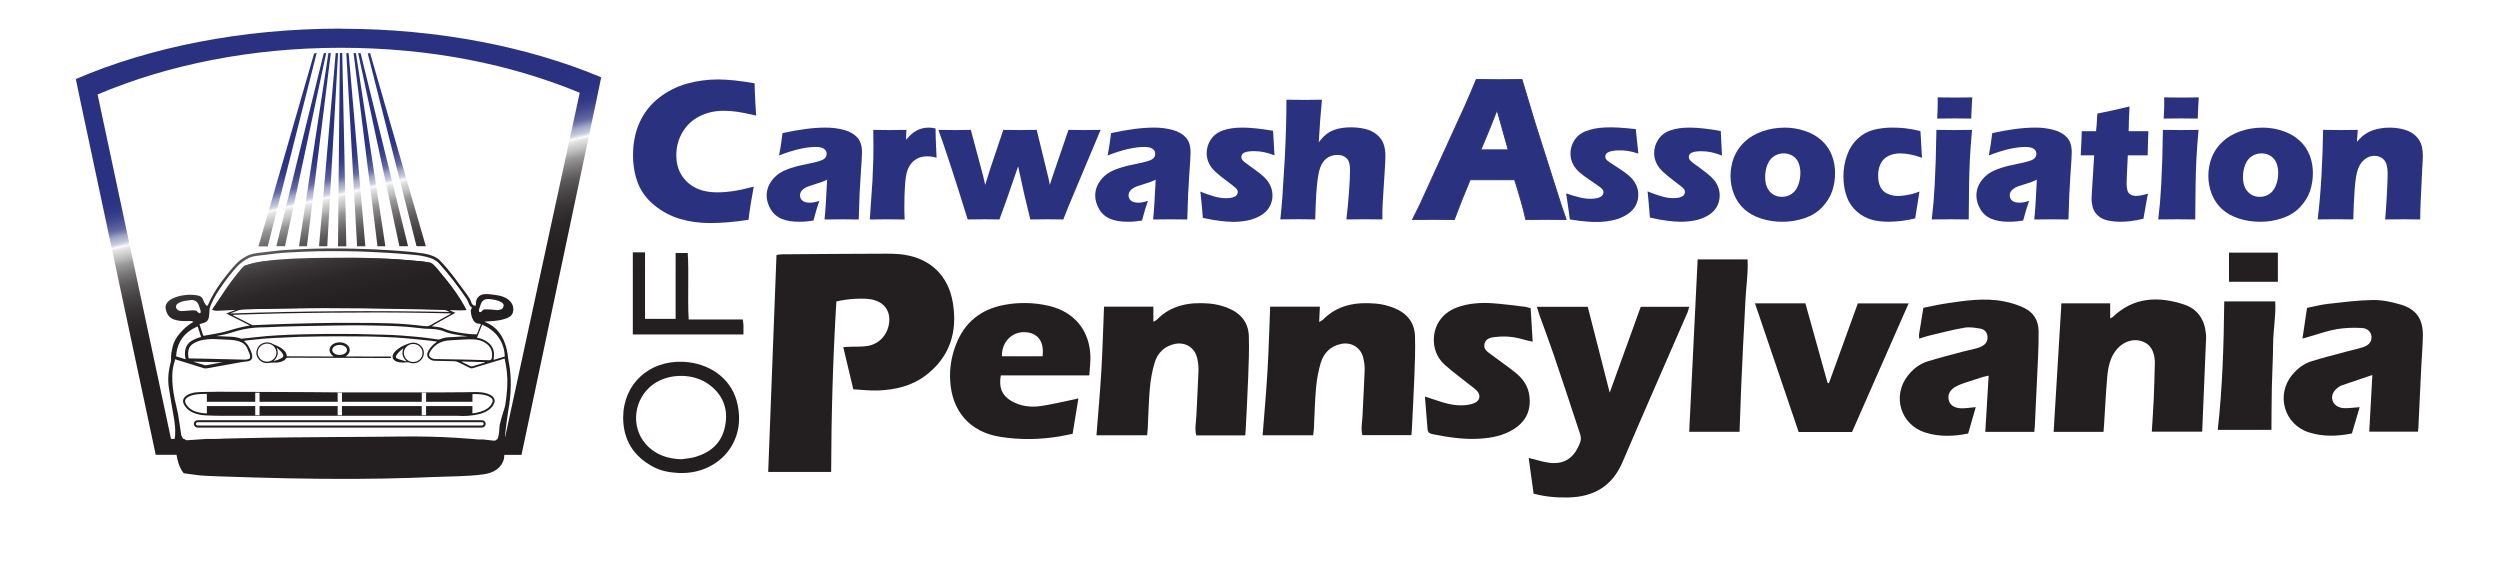 <?xml version="1.0" encoding="UTF-8"?>
<svg id="Layer_1" data-name="Layer 1" xmlns="http://www.w3.org/2000/svg" xmlns:xlink="http://www.w3.org/1999/xlink" viewBox="0 0 701.62 162.43">
  <defs>
    <style>
      .cls-1 {
        fill: url(#linear-gradient-15);
      }

      .cls-2 {
        fill: url(#linear-gradient-13);
      }

      .cls-3 {
        fill: url(#linear-gradient-28);
      }

      .cls-4 {
        fill: url(#linear-gradient-2);
      }

      .cls-5 {
        fill: url(#linear-gradient-25);
      }

      .cls-6 {
        fill: url(#linear-gradient-10);
      }

      .cls-7 {
        fill: url(#linear-gradient-12);
      }

      .cls-8 {
        fill: url(#linear-gradient-27);
      }

      .cls-9 {
        fill: #fff;
      }

      .cls-10 {
        fill: url(#linear-gradient-26);
      }

      .cls-11 {
        fill: url(#linear-gradient-4);
      }

      .cls-12 {
        fill: url(#linear-gradient-30);
      }

      .cls-13 {
        fill: url(#linear-gradient-3);
      }

      .cls-14 {
        fill: url(#linear-gradient-5);
      }

      .cls-15 {
        fill: url(#linear-gradient-22);
      }

      .cls-16 {
        fill: url(#linear-gradient-24);
      }

      .cls-17 {
        fill: url(#linear-gradient-8);
      }

      .cls-18 {
        fill: url(#linear-gradient-14);
      }

      .cls-19 {
        fill: url(#linear-gradient-29);
      }

      .cls-20 {
        fill: url(#linear-gradient-20);
      }

      .cls-21 {
        fill: url(#linear-gradient-17);
      }

      .cls-22 {
        fill: url(#linear-gradient-7);
      }

      .cls-23 {
        fill: url(#linear-gradient-9);
      }

      .cls-24 {
        fill: url(#linear-gradient-11);
      }

      .cls-25 {
        fill: url(#linear-gradient-19);
      }

      .cls-26 {
        fill: url(#linear-gradient-6);
      }

      .cls-27 {
        filter: url(#drop-shadow-3);
      }

      .cls-28 {
        fill: url(#linear-gradient-21);
      }

      .cls-29, .cls-30 {
        fill: #2a317f;
      }

      .cls-31 {
        fill: url(#linear-gradient-32);
      }

      .cls-30 {
        stroke: #2a317f;
        stroke-miterlimit: 10;
        stroke-width: .25px;
      }

      .cls-32 {
        fill: url(#linear-gradient-16);
      }

      .cls-33 {
        fill: url(#linear-gradient);
      }

      .cls-34 {
        fill: url(#linear-gradient-23);
      }

      .cls-35 {
        fill: url(#linear-gradient-31);
      }

      .cls-36 {
        fill: url(#linear-gradient-18);
      }
    </style>
    <filter id="drop-shadow-3" x="8" y="-5" width="700" height="173" filterUnits="userSpaceOnUse">
      <feOffset dx="7" dy="7"/>
      <feGaussianBlur result="blur" stdDeviation="5"/>
      <feFlood flood-color="#000" flood-opacity=".75"/>
      <feComposite in2="blur" operator="in"/>
      <feComposite in="SourceGraphic"/>
    </filter>
    <linearGradient id="linear-gradient" x1="70.94" y1="15.95" x2="91.68" y2="103.42" gradientUnits="userSpaceOnUse">
      <stop offset=".24" stop-color="#2a3180"/>
      <stop offset=".34" stop-color="#2b3281"/>
      <stop offset=".37" stop-color="#323985"/>
      <stop offset=".39" stop-color="#3e448c"/>
      <stop offset=".41" stop-color="#4f5596"/>
      <stop offset=".43" stop-color="#656aa3"/>
      <stop offset=".44" stop-color="#8084b3"/>
      <stop offset=".45" stop-color="#a0a4c6"/>
      <stop offset=".47" stop-color="#c6c8dd"/>
      <stop offset=".48" stop-color="#eff0f5"/>
      <stop offset=".48" stop-color="#fff"/>
      <stop offset=".49" stop-color="#e5e4e5"/>
      <stop offset=".52" stop-color="#bcbbbc"/>
      <stop offset=".54" stop-color="#979696"/>
      <stop offset=".57" stop-color="#787576"/>
      <stop offset=".6" stop-color="#5d5a5b"/>
      <stop offset=".64" stop-color="#474445"/>
      <stop offset=".68" stop-color="#373334"/>
      <stop offset=".73" stop-color="#2b2728"/>
      <stop offset=".8" stop-color="#242021"/>
      <stop offset="1" stop-color="#231f20"/>
    </linearGradient>
    <linearGradient id="linear-gradient-2" x1="76.26" y1="14.69" x2="97" y2="102.16" xlink:href="#linear-gradient"/>
    <linearGradient id="linear-gradient-3" x1="93.48" y1="10.6" x2="114.23" y2="98.08" xlink:href="#linear-gradient"/>
    <linearGradient id="linear-gradient-4" x1="74.18" y1="15.18" x2="94.93" y2="102.65" xlink:href="#linear-gradient"/>
    <linearGradient id="linear-gradient-5" x1="91.16" y1="11.15" x2="111.9" y2="98.63" xlink:href="#linear-gradient"/>
    <linearGradient id="linear-gradient-6" x1="72.13" y1="15.67" x2="92.87" y2="103.14" xlink:href="#linear-gradient"/>
    <linearGradient id="linear-gradient-7" x1="70.95" y1="15.94" x2="91.7" y2="103.42" xlink:href="#linear-gradient"/>
    <linearGradient id="linear-gradient-8" x1="85.22" y1="12.56" x2="105.97" y2="100.03" xlink:href="#linear-gradient"/>
    <linearGradient id="linear-gradient-9" x1="88.3" y1="11.83" x2="109.04" y2="99.3" xlink:href="#linear-gradient"/>
    <linearGradient id="linear-gradient-10" x1="81.6" y1="13.42" x2="102.34" y2="100.89" xlink:href="#linear-gradient"/>
    <linearGradient id="linear-gradient-11" x1="77.97" y1="14.28" x2="98.72" y2="101.75" xlink:href="#linear-gradient"/>
    <linearGradient id="linear-gradient-12" x1="74.35" y1="15.14" x2="95.09" y2="102.61" xlink:href="#linear-gradient"/>
    <linearGradient id="linear-gradient-13" x1="103.35" y1="8.26" x2="124.09" y2="95.74" xlink:href="#linear-gradient"/>
    <linearGradient id="linear-gradient-14" x1="99.11" y1="9.27" x2="119.85" y2="96.74" xlink:href="#linear-gradient"/>
    <linearGradient id="linear-gradient-15" x1="95.35" y1="10.16" x2="116.1" y2="97.63" xlink:href="#linear-gradient"/>
    <linearGradient id="linear-gradient-16" x1="91.66" y1="11.03" x2="112.41" y2="98.51" xlink:href="#linear-gradient"/>
    <linearGradient id="linear-gradient-17" x1="77.85" y1="14.31" x2="98.6" y2="101.78" xlink:href="#linear-gradient"/>
    <linearGradient id="linear-gradient-18" x1="660.44" y1="-669.41" x2="660.44" y2="152.26" xlink:href="#linear-gradient"/>
    <linearGradient id="linear-gradient-19" x1="630.49" y1="-669.95" x2="630.49" y2="151.72" xlink:href="#linear-gradient"/>
    <linearGradient id="linear-gradient-20" x1="632.42" y1="-670.45" x2="632.42" y2="151.22" xlink:href="#linear-gradient"/>
    <linearGradient id="linear-gradient-21" x1="191.16" y1="-381.92" x2="191.16" y2="132.77" xlink:href="#linear-gradient"/>
    <linearGradient id="linear-gradient-22" x1="597.75" y1="-669.41" x2="597.75" y2="152.26" xlink:href="#linear-gradient"/>
    <linearGradient id="linear-gradient-23" x1="552.66" y1="-669.41" x2="552.66" y2="152.26" xlink:href="#linear-gradient"/>
    <linearGradient id="linear-gradient-24" x1="329.13" y1="-668.47" x2="329.13" y2="153.2" xlink:href="#linear-gradient"/>
    <linearGradient id="linear-gradient-25" x1="375.75" y1="-668.47" x2="375.75" y2="153.2" xlink:href="#linear-gradient"/>
    <linearGradient id="linear-gradient-26" x1="193.13" y1="-523.21" x2="193.13" y2="141.44" xlink:href="#linear-gradient"/>
    <linearGradient id="linear-gradient-27" x1="241.7" y1="-863.68" x2="241.7" y2="171.56" xlink:href="#linear-gradient"/>
    <linearGradient id="linear-gradient-28" x1="286.33" y1="-668.54" x2="286.33" y2="153.2" xlink:href="#linear-gradient"/>
    <linearGradient id="linear-gradient-29" x1="514.09" y1="-669.41" x2="514.09" y2="152.26" xlink:href="#linear-gradient"/>
    <linearGradient id="linear-gradient-30" x1="482.29" y1="-669.41" x2="482.29" y2="152.26" xlink:href="#linear-gradient"/>
    <linearGradient id="linear-gradient-31" x1="415.02" y1="-668.47" x2="415.02" y2="153.2" xlink:href="#linear-gradient"/>
    <linearGradient id="linear-gradient-32" x1="451.54" y1="-668.47" x2="451.54" y2="153.2" xlink:href="#linear-gradient"/>
  </defs>
  <g class="cls-27">
    <path class="cls-9" d="M681.21,85.16v-18.11c1.75-.79,3-2.61,3.02-4.59.07-6.67,1.8-14.48.41-21.03-1.16-5.48-5.55-8.66-10.92-9.48-3.56-.55-6.79.41-10.19.72-.58-.24-1.2-.37-1.81-.36-3.25.07-6.5.05-9.75,0-.73-.01-1.42.16-2.05.45h-5.74c-.43,0-3.2-.22-2.7-.07-2.5-.44-4.77-1.1-7.39-.99-1.22.05-2.48.18-3.69.41-.18.04-3.4.61-2.91.69-.79,0-1.6-.04-2.37-.04h-3.27c.05-1.52.12-3.05.25-4.56.23-2.65-2.47-5.05-5-5-3.24.07-6.49.06-9.73,0-2.65-.04-5.08,2.33-5,5,0,.26-.01.51,0,.77-.87-2.31-3.62-3.64-6.06-3.05-2.99.73-6,1.36-9.02,1.99-2.23.46-3.55,2.72-3.67,4.82h0c-5.27-.08-10.12-1.34-15.43-.94-3.39.26-6.61.59-9.9.8.04-1.47.12-2.93.24-4.39.23-2.65-2.47-5.05-5-5-3.24.07-6.49.06-9.73,0-2.65-.04-5.08,2.33-5,5,.04,1.44,0,2.88-.06,4.31-3.69-.73-7.42-1.05-11.18-.57-2.09.27-3.26.82-5.31.82-4.65,0-9.32-.06-13.97,0-.12,0-.4-.02-.66-.03-.44-.15-1.69-.47-1.85-.5-.92-.19-1.85-.32-2.78-.41-2.03-.2-4-.12-6.02.2-1,.16-2,.32-2.97.65-.12.04-.22.07-.31.11-3.2.14-6.44.02-9.65-.01-3.2-.53-6.47-1.1-9.72-1.09-1.44,0-2.9.12-4.32.36-.23.04-1.67.42-2.63.7-.77-.08-3.26.02-3.74.02h-2.26c-.66-.34-1.41-.57-2.28-.67-3.85-.42-7.68-.75-11.53-.16-.22.03-1.98.51-3.36.91-.17-.02-.4-.04-.73-.08-2.67-.29-5.47-.18-8.23-.08-1.11-3.61-2.19-7.23-3.28-10.84-.63-2.08-2.59-3.71-4.82-3.67-4.28.07-8.55.06-12.83,0-2.42-.03-3.98,1.62-4.82,3.67-1.52,3.68-3.15,7.3-4.81,10.92h-15.86c-.93,0-1.86-.01-2.78,0-1.14-.71-2.88-.8-4.16-.95-2.02-.25-4.11-.26-6.14.06.09-1.01.17-2.02.26-3.03.23-2.66-2.48-5.05-5-5-3.32.06-6.65.06-9.97,0-2.71-.05-4.99,2.33-5,5,0,1.16-.02,2.33-.03,3.49-2.23-.34-4.48-.61-6.73-.65-1.83-.02-5.77-.11-7.86.98.98-.43,1.44.31.31.1-.13-.02-.27-.03-.42-.04h-.01c-.54-.02-1.16.04-1.63.04h-6.01c-4.32,0-8.18-1.32-12.77-.97-3.38.26-6.59.74-9.92.91-.6-.26-1.29-.4-2.07-.39-3.01.05-6.01.06-9.02,0-.74-.01-1.42.16-2.03.45h-4.88c-.63-.29-1.32-.47-2.01-.45-3.12.07-6.25.06-9.37,0-.73-.01-1.41.16-2.03.45h-5.07c-.64-.29-1.32-.47-2.02-.45-2.62.06-5.23.05-7.84.01-.24-.09-.48-.17-.73-.22-2.48-.47-4.76-.5-7.18.28-.21.08-.41.16-.61.24-.54-.2-1.12-.32-1.72-.31-3.1.06-6.19.05-9.29,0-.75-.01-1.47.18-2.12.5-1.31.04-2.63.08-3.9-.05-3.05-.3-6.25-1.21-9.64-1.01-4.2.24-8.09.91-12.25.99-.17-2.83-.33-5.65-.39-8.49-.04-2.01-1.51-4.46-3.67-4.82-14.55-2.44-30.96-.65-37.85,13.33h-3.58c.62-2.97,1.25-5.94,1.87-8.91.61-2.9-.85-5.06-3.49-6.15C123.04-1.68,65.52-1.03,18.76,18.72c-2.1.89-2.71,3.68-2.3,5.65,6.33,30.5,12.94,60.95,19.43,91.42,1,4.68,1.99,9.35,2.99,14.03.45,2.13,2.72,3.67,4.82,3.67h2.05c.77,1.99,1.95,3.81,3.88,4.7,3.68,1.69,9.12,1.26,13.08,1.39,11.59.4,23.19.69,34.78.67,9.91-.02,19.8-.38,29.7-.7,6.71-.22,14.52-.54,17.82-6.06h1.35c2.08,0,4.37-1.54,4.82-3.67.35-1.66.7-3.33,1.06-4.99h18.98c3.03,8.36,10.55,13.85,20.18,13.81,8.57-.03,16.33-5.07,19.48-12.75-.09,2.47-.19,4.94-.28,7.41-.1,2.7,2.37,5,5,5h17.67c2.71,0,4.99-2.29,5-5,.01-2.82.05-5.65.09-8.47h30.65c.5,0,1.41-.15,2.18-.15.26.41,1.32,1.29,1.67,1.46,1.07.54,2.2,1.03,3.34,1.4,2.63.84,5.5,1.16,8.25,1.39,6.05.5,11.99-.28,17.91-1.48.62-.12,1.26-.46,1.83-.92.96.91,2.26,1.49,3.53,1.49h14.21c2.24,0,3.79-1.35,4.54-3.19h4.57c.56,1.9,2.86,3.23,4.7,3.23h13.75c.94,0,1.76-.26,2.47-.69.74.41,1.57.65,2.38.65h14.21c2.24,0,3.79-1.35,4.54-3.19h4.74c.74,1.81,2.24,3.15,4.51,3.15h13.77c1.32,0,2.42-.5,3.26-1.28,2.89,1.74,7.02,1.97,11.12,2.25,4.94.33,9.97-.16,14.4-2.14-.62,1.12-.88,2.49-.69,3.89.46,3.34.92,6.68,1.38,10.02.22,1.62,1.98,3.12,3.49,3.49,7.17,1.75,15.68,2.24,22.3-1.61,6.55-3.81,9.16-11.05,11.89-17.77h6.66c.94,1.33,2.53,2.23,4.16,2.23h14.13c1.73,0,3.22-.9,4.11-2.23h8.35c.92,1.36,2.38,2.28,4.13,2.28h14.98c1.53,0,3.45-.84,4.21-2.28h10.73c5.69,3.63,12.22,3.74,18.98,2.51.56-.1,1.08-.36,1.55-.7.61.27,1.27.42,1.93.42h13.75c1.05,0,1.97-.31,2.72-.83.81.53,1.76.84,2.71.84h14c1.79,0,3.22-.9,4.08-2.24h5.36c.95,1.3,2.53,2.17,4.12,2.17h14.14c1.01,0,1.92-.31,2.68-.82.55.21,1.12.33,1.67.33h15.06c1.45,0,2.75-.66,3.67-1.68h1.32c5.68,3.63,12.19,3.71,18.94,2.52.59-.1,1.13-.38,1.61-.74.61.26,1.26.41,1.92.41h13.66c2.93,0,4.7-2.31,5-5,.97-8.62,1.13-17.62,1.36-26.31.02-.22.03-.44.02-.67.01-.3-.01-.59-.05-.86-.26-3.66-1.37-6.59-3.71-9.02ZM442.49,33.36c-.45-.44.81-.48,1.55-.48-.87.26-1.55.45-1.55.48Z"/>
  </g>
  <g>
    <path class="cls-33" d="M135.41,117.95c-.19-.02-.39-.02-.59-.02H55.93c-.21,0-.42,0-.63.02-.48.05-.83.41-.88.88-.05.53.22.97.72,1.1.24.07.5.07.76.07h78.89c.13,0,.27.01.41,0,.13-.01.27-.03.39-.07.47-.15.75-.57.71-1.07-.04-.48-.41-.86-.9-.91ZM135.32,119.41c-.18.02-.36.01-.54.01H55.99c-.18,0-.36,0-.54-.01-.3-.02-.46-.19-.47-.45,0-.27.18-.45.49-.48.1,0,.21,0,.31,0h79.16c.11,0,.24-.01.36,0,.27.03.45.24.45.47,0,.22-.18.42-.43.45Z"/>
    <path class="cls-4" d="M108.14,127.54c-1.46.01-2.91.01-4.37.02-1.03,0-2.07,0-3.1.01-3.24.02-6.48.03-9.71.05h24.17c-2.19-.07-4.49-.09-6.98-.08Z"/>
    <path class="cls-13" d="M115.41,96.21c-.42.08-.82.25-1.23.4-1.11.4-2.13.96-3.01,1.75-.39.35-.74.75-.91,1.26-.22.65-.03,1.24.55,1.6.22.14.48.25.73.33.85.25,1.72.23,2.58.13.26-.04.5-.03.74.07.51.2,1.03.25,1.59.17,1.45-.22,2.52-1.44,2.51-2.89.01-1.75-1.66-3.17-3.55-2.82ZM113.9,101.39c-.69-.2-1.39-.36-2.06-.61-.87-.33-.94-.67-.38-1.4.5-.64,1.11-1.16,1.76-1.66-.53,1.4-.29,2.6.87,3.64-.11.02-.16.04-.2.03ZM115.94,101.59c-1.44,0-2.61-1.15-2.6-2.54,0-1.38,1.2-2.52,2.63-2.52,1.45,0,2.63,1.15,2.61,2.57-.01,1.4-1.18,2.5-2.64,2.49Z"/>
    <path class="cls-11" d="M118.83,73.39c-.18-.02-.36-.03-.53-.04.42.05.83.1,1.22.15-.22-.05-.45-.08-.69-.1ZM107.22,72.55c.19.01.38.02.57.03.28.01.55.02.83.04.04,0,.08,0,.13,0,.77.04,1.54.08,2.3.13.25.02.51.03.76.05-1.53-.12-3.07-.21-4.6-.25ZM71.19,73.83s-.05.02-.08.02c.44-.1.89-.19,1.36-.27.39-.07.8-.14,1.22-.21.08,0,.16-.02.24-.04-.91.11-1.83.25-2.72.49ZM59.89,86.38c-.04.06-.09.12-.13.18-.06.1-.1.18-.1.24.13-.2.36-.56.65-1.01-.14.19-.28.39-.42.59ZM118.83,73.39c-.18-.02-.36-.03-.53-.04.42.05.83.1,1.22.15-.22-.05-.45-.08-.69-.1ZM106.46,72.52c.44.02.89.04,1.34.06.28.01.55.02.83.04.04,0,.08,0,.13,0,.77.04,1.54.08,2.3.13.25.02.51.03.76.05-1.53-.12-3.07-.21-4.6-.25-.25,0-.51-.02-.76-.03ZM71.11,73.86c.44-.1.89-.19,1.36-.27.39-.07.8-.14,1.22-.21.08,0,.16-.02.24-.04-.91.11-1.83.25-2.72.49-.03,0-.05.02-.08.02ZM59.76,86.56c-.06.1-.1.18-.1.24.13-.2.36-.56.65-1.01-.14.19-.28.39-.42.59-.04.06-.09.12-.13.18ZM59.89,86.38c-.04.06-.09.12-.13.18-.06.1-.1.18-.1.24.13-.2.36-.56.65-1.01-.14.19-.28.39-.42.59ZM71.19,73.83s-.05.02-.08.02c.44-.1.89-.19,1.36-.27.39-.07.8-.14,1.22-.21.08,0,.16-.02.24-.04-.91.11-1.83.25-2.72.49ZM107.22,72.55c.19.01.38.02.57.03.28.01.55.02.83.04.04,0,.08,0,.13,0,.77.04,1.54.08,2.3.13.25.02.51.03.76.05-1.53-.12-3.07-.21-4.6-.25ZM118.83,73.39c-.18-.02-.36-.03-.53-.04.42.05.83.1,1.22.15-.22-.05-.45-.08-.69-.1ZM59.89,86.38c-.04.06-.09.12-.13.18-.06.1-.1.18-.1.24.13-.2.36-.56.65-1.01-.14.19-.28.39-.42.59ZM71.19,73.83s-.05.02-.08.02c.44-.1.89-.19,1.36-.27.39-.07.8-.14,1.22-.21.08,0,.16-.02.24-.04-.91.11-1.83.25-2.72.49ZM107.22,72.55c-.25,0-.51-.02-.76-.03.44.02.89.04,1.34.06.28.01.55.02.83.04.04,0,.08,0,.13,0,.77.04,1.54.08,2.3.13.25.02.51.03.76.05-1.53-.12-3.07-.21-4.6-.25ZM118.83,73.39c-.18-.02-.36-.03-.53-.04.42.05.83.1,1.22.15-.22-.05-.45-.08-.69-.1Z"/>
    <path class="cls-14" d="M95.62,8.03c-27.91,0-53.66,5.27-74.34,14.15,0,0,1.34,6.46,1.34,6.46l21.08,98.99h5.84c.33,1.85.72,3.41,1.82,4.93.05.08.11.16.19.21.11.07.25.09.38.1,1.86.22,3.63.55,5.52.65,1.42.08,2.85.13,4.27.18,12.59.43,25.17.76,37.76.7,2.81-.01,5.63-.05,8.45-.1,4.72-.09,9.44-.24,14.15-.44,4.51-.19,9.14-.13,13.62-.74,2.79-.39,5.02-1.66,5.75-4.42.02-.08.05-.49.1-1.05h4.81l21.04-99.54,1.33-6.42c-20.47-8.56-45.75-13.63-73.11-13.63ZM141.06,116.19c-.28.98-.57,1.96-.79,2.95-.13.62-.1,1.28-.17,1.92-.06.53-.16,1.06-.27,1.59-.05.24-.17.47-.3.68h-.18c-.19.27-.44.39-.79.34-.97-.12-1.97-.24-2.98-.34h-1.6c-.52-.05-1.05-.1-1.57-.15-1.54-.11-3.08-.23-4.62-.33-1.32-.08-2.63-.16-3.96-.2-2.52-.07-5.03-.16-7.56-.16-3.21-.01-6.42.06-9.63.08-3.99.03-7.99.05-11.97.08-4.25.03-8.49.06-12.74.1-2.34.02-4.68.05-7.02.09-3.04.05-6.09.11-9.13.18-1.74.04-3.48.08-5.22.17h-2.57c-.68.04-1.37.08-2.03.13-.63.04-1.26.08-1.88.13l-.39.02c-.38.02-.76.05-1.14.08-.21.02-.38-.03-.57-.16-.1-.07-.19-.15-.27-.22h-.24c-.34-.34-.56-.77-.64-1.3-.28-1.94-.56-3.89-.9-5.82-.25-1.4-.64-2.78-.93-4.17-.42-2.08-.69-4.17-.65-6.3.02-1.39.18-2.75.64-4.07.07-.21.07-.44.11-.68.79.24,1.58.48,2.37.72,1.89.59,3.78,1.17,5.66,1.77.33.1.64.11.97.05,2.4-.44,4.8-.87,7.21-1.3.89-.16,1.77-.32,2.66-.47.41-.07.83-.11,1.25-.15,1.29-.09,1.82-.82,1.48-2.07-.25-.92-.65-1.78-1.18-2.57-.28-.41-.69-.74-1.05-1.12.12-.05.25-.08.38-.1.33-.04.65-.07.98-.11,1.37-.15,2.73-.29,4.1-.42.9-.08,1.79-.15,2.69-.19,2.49-.13,4.97-.24,7.46-.34.59-.03,1.17-.02,1.75-.03,5.66-.15,11.31-.13,16.97-.07.61.01,1.2.03,1.8.04.47.02.93.03,1.42.04.83.03,1.66.06,2.5.1,1.59.07,3.18.13,4.76.27,2.46.21,4.92.47,7.38.72.08,0,.16.02.24.03.18.02.36.05.54.07.38.06.78.13,1.22.19-.17.13-.28.22-.39.3-.87.61-1.54,1.38-2.06,2.29-.19.33-.32.68-.33,1.06,0,.48.21.88.59,1.16.45.34.96.55,1.54.56,1.75.04,3.51.08,5.26.11.51,0,.99.11,1.46.35,1.05.54,2.12,1.03,3.18,1.57.25.12.47.13.73.05,2.85-.87,5.7-1.73,8.56-2.59.14-.04.28-.08.42-.12.13.68.27,1.34.39,2.01.4,2.32.48,4.65.27,6.99-.11,1.34-.25,2.69-.48,4.02-.15.85-.49,1.66-.73,2.5ZM132.77,89.76c.35.65.85,1.08,1.63,1.08.18,0,.35.07.57.12-.38.96-.75,1.89-1.13,2.85-.42,0-.83.03-1.25,0-1.84-.15-3.66-.41-5.47-.79-.85-.19-1.68-.41-2.48-.77-.84-.38-1.76-.49-2.67-.58-.27-.02-.54-.05-.82-.12,1.07-.67,2.18-1.26,3.28-1.88,1.1-.61,2.2-1.22,3.38-1.88-.55-.24-1.03-.45-1.51-.65,0-.02.01-.05.01-.07.07,0,.13-.02.2-.02.9.02,1.8.05,2.7.06.48,0,.96-.02,1.43-.05.08,0,.16-.07.27-.11-.21-.41-.41-.79-.62-1.17-1.43-2.58-3.15-4.97-5.02-7.24-.31-.38-.63-.76-.96-1.13h0c-.66-.77-1.33-1.51-2-2.26-.16-.18-.35-.33-.53-.48-.67-.58-1.42-.97-2.26-1.16,0,0-.01,0-.02,0-.39-.05-.8-.1-1.22-.15-.04,0-.08,0-.11-.01-1.64-.13-3.28-.27-4.91-.42-.42-.04-.85-.08-1.27-.11-.06,0-.12,0-.18-.01-.25-.02-.51-.03-.76-.05-.76-.04-1.53-.08-2.3-.13-.05,0-.09,0-.13,0-.28-.02-.55-.03-.83-.04-.45-.02-.9-.04-1.34-.06h-.04c-1.11-.04-2.23-.05-3.35-.07-2.35-.02-4.71-.05-7.07-.02-2.64.03-5.28.09-7.92.18-2.46.08-4.91.21-7.38.31-1.3.06-2.6.12-3.91.21-.94.06-1.88.11-2.82.22-.02,0-.05,0-.07,0-.08.02-.16.03-.24.04-.42.07-.82.13-1.22.21-.47.08-.92.18-1.36.27-.53.15-1.06.33-1.58.51-.8.3-1.47.79-1.99,1.49-1.28,1.74-2.58,3.46-3.85,5.21-1.13,1.56-2.24,3.13-3.35,4.7,0,0-.01.01-.02.02-.29.45-.52.81-.65,1.01h0c0,.08.02.13.08.17h.01s.1.07.19.09c.3.08.62.15.93.15.84-.02,1.68-.07,2.52-.12.82-.04,1.65-.08,2.47-.13.04,0,.08.02.21.05-.87.32-1.65.62-2.54.95,2.25,1.14,4.4,2.24,6.63,3.36-.91.18-1.74.32-2.55.52-1.02.25-2.03.51-3.03.83-1.46.48-2.95.76-4.46,1.04-.96.18-1.92.33-2.88.5-.04,0-.08,0-.17,0-.34-1.06-.69-2.12-1.05-3.24.27-.08.5-.18.74-.24,1.36-.32,1.83-.85,1.96-2.24.05-.49.1-.99.11-1.48.02-.65.26-1.22.52-1.8.83-1.84,1.89-3.54,3.06-5.19,1.33-1.88,2.73-3.7,4.31-5.37.87-.91,1.89-1.62,3-2.2.87-.45,1.82-.61,2.77-.72,1.69-.22,3.39-.44,5.09-.62,1.22-.13,2.45-.23,3.67-.29,2.7-.13,5.4-.28,8.1-.33,2.83-.06,5.67-.04,8.51,0,1.97.02,3.93.1,5.89.18,1.75.07,3.51.16,5.26.27,1.99.13,3.98.27,5.97.45,1.49.13,2.99.25,4.45.61.45.11.9.23,1.34.37,1.02.31,1.88.88,2.61,1.68,2.7,3.01,5.15,6.21,7.43,9.55.31.45.58.91.74,1.43s.46.97.98,1.31c-.3.32-.38.67-.36,1.03.05.83.24,1.63.63,2.37ZM136.92,96.06c-.88-.68-1.89-1.1-3.06-1.28.49-1.23.97-2.45,1.45-3.66,4.05,1.68,6.24,5,6.35,8.93-1.04.31-2.09.64-3.13.95.04-.51.1-.99.11-1.46.02-1.46-.59-2.61-1.73-3.49ZM128.74,100.88c-2.2-.05-4.41-.08-6.61-.12-.45,0-.85-.15-1.23-.39-.44-.28-.57-.68-.41-1.17.05-.14.11-.28.19-.41,1.05-1.8,2.6-2.87,4.66-3.18.56-.08,1.13-.11,1.7-.15,1.93-.09,3.86-.28,5.8-.21,1.31.04,2.52.36,3.59,1.13,1.41,1.01,1.87,2.4,1.6,4.07-.07.41-.24.58-.65.64-.24.03-.48,0-.72,0t0-.01c-2.64-.07-5.28-.15-7.92-.21ZM136.11,101.7c-.09.04-.18.09-.27.12-1.06.32-2.12.64-3.18.96-.24.08-.45.07-.68-.05-.8-.41-1.6-.79-2.4-1.18,0-.04.01-.07.02-.1,2.17.05,4.33.11,6.5.18,0,.02.01.05.02.07ZM55.76,100.64c-.73-.02-1.47-.04-2.2-.05-.19,0-.39,0-.61,0-.18-.84-.22-1.62-.03-2.39.17-.71.56-1.28,1.19-1.68.96-.63,2.01-.99,3.13-1.17,1.41-.23,2.83-.22,4.26-.13.96.07,1.91.07,2.87.13.91.05,1.82.16,2.69.44,1.07.34,1.89.96,2.34,2.01.25.59.5,1.19.74,1.78.05.13.06.27.07.4.03.48-.15.74-.62.85-.36.08-.74.11-1.11.1-1.08-.01-2.15-.05-3.24-.08-3.16-.08-6.32-.15-9.49-.22ZM62.48,101.68c-1.56.28-3.13.56-4.7.83-.1.02-.21.01-.28,0-1.1-.34-2.2-.68-3.3-1.02l8.28.19ZM67.65,95.04c-.82-.3-1.69-.48-2.6-.53-1.64-.09-3.04-.15-4.33-.19.89-.17,1.78-.34,2.67-.54.66-.15,1.31-.35,1.94-.55.42-.13.84-.27,1.27-.38,2.26-.62,4.4-.94,6.56-.97,1.27-.01,2.56-.07,3.8-.13.76-.03,1.52-.07,2.28-.09,1.68-.05,3.35-.1,5.03-.13,3.63-.07,7.26-.13,10.89-.19h.73c1.65-.04,3.35-.06,5.02-.04,2.92.03,5.91.09,8.9.18,1.59.05,3.19.14,4.79.27.98.08,1.98.2,2.94.31.54.06,1.07.13,1.61.18.21.02.42.02.64.03h.24c1.42.04,2.6.12,3.77.44.16.04.31.08.44.14,1.31.62,2.7.89,4.02,1.11.99.17,2,.3,2.99.42-1.22.02-2.42.11-3.52.18-.36.02-.71.04-1.07.06-.28.01-.57.02-.86.04-.8.05-1.6.24-2.37.56-.15.07-.31.08-.52.05l-1.06-.15c-1.14-.16-2.33-.33-3.5-.45-1.71-.18-3.56-.34-5.83-.51-1.31-.1-2.7-.16-4.24-.21-3.14-.1-5.77-.17-8.42-.21-1.72-.02-3.41-.03-5.05-.03-.87,0-1.73,0-2.57,0-1.75,0-3.48.04-5.54.08-1.95.05-3.96.09-5.95.18-1.81.08-3.91.18-5.98.36-1.55.13-3.12.31-4.63.47-.76.08-1.51.17-2.27.25-.13.01-.21,0-.23-.01ZM65.98,88.33c1.19-.04,2.37-.08,3.55-.11,2.92-.08,5.84-.18,8.77-.25,2.38-.06,4.77-.09,7.15-.13,2.25-.03,4.5-.07,6.75-.08,4.71-.03,9.42-.06,14.13-.07,2.34,0,4.68.01,7.02.04,2.16.02,4.32.05,6.48.09,2.12.04,4.23.08,6.35.13h.36s.02.05.02.08c-.11.07-.22.14-.33.2-1.83,1.02-3.68,2.01-5.49,3.07-.47.27-.92.29-1.41.24-1.64-.17-3.28-.38-4.92-.51-3.17-.27-6.35-.36-9.53-.39-1.02,0-2.04,0-3.06-.01-.3,0-.61-.01-.91-.01-.84-.01-1.69-.01-2.54,0-1.63,0-3.26,0-4.88,0-1.75,0-3.51.04-5.26.08-2.34.05-4.68.11-7.02.18-1.8.05-3.6.1-5.4.18-1.59.06-3.18.14-4.76.21-.11,0-.24-.02-.34-.07-1.74-.87-3.47-1.75-5.21-2.64-.05-.02-.09-.07-.21-.16.28-.02.48-.06.68-.07ZM64.66,87.96c.14-.05.27-.12.41-.17.39-.15.8-.27,1.17-.44.92-.43,1.89-.53,2.89-.55.71-.02,1.42-.03,2.12-.05.23,0,.47,0,.71-.01,2.01-.05,4.02-.11,6.03-.15,1.96-.04,3.93-.05,5.89-.07.24,0,.48,0,.73-.01.56,0,1.11,0,1.67-.01,1.69-.01,3.39-.03,5.09-.02,3.75.01,7.5.03,11.25.07,2.29.02,4.59.07,6.89.11,2.83.05,5.67.1,8.5.16,2.22.05,4.44.11,6.66.18.18,0,.36.04.52.1.33.13.65.28.97.45-20.51-.39-41-.28-61.5.43ZM135.31,87.24c-.07.11-.18.2-.29.27-.32.21-.62.06-.61-.31,0-.21.05-.42.11-.62.13-.41.28-.82.42-1.23.36-.98,1.06-1.47,2.1-1.42.97.04,1.94.18,2.86.52.3.11.61.26.88.43.33.21.61.47.56.9-.06.49-.28.91-.77,1.08-.36.12-.76.14-.97.18-.75-.07-1.33-.14-1.91-.18-.51-.04-1.02-.04-1.52-.04-.34,0-.65.1-.85.42ZM55.8,87.83c-.16-.09-.31-.24-.43-.38-.14-.18-.3-.29-.53-.31-.3-.02-.6-.07-.89-.05-.85.05-1.7.15-2.55.2-.31.02-.64.01-.94-.05-.24-.05-.48-.18-.67-.34-.59-.53-.53-1.26.12-1.71.57-.4,1.24-.6,1.91-.73.54-.1,1.1-.17,1.64-.25,1.47-.13,2.12.71,2.43,1.74.08.3.22.59.3.89.07.22.13.47.14.7,0,.3-.28.46-.54.31ZM55.47,91.62l.97,2.96c-.51.12-1,.28-1.47.48-.45.19-.86.41-1.2.61-.93.54-1.52,1.37-1.75,2.46-.18.87-.16,1.75.08,2.71-.68-.21-1.37-.42-2.06-.64l-.61-.19c.22-3.95,2.31-6.84,6.04-8.39ZM141.75,122.72c0-.06-.01-.1-.02-.1,0-.12,0-.21,0-.3.05-.5.1-1.01.17-1.52.23-1.77.4-3.55.71-5.31.43-2.38.7-4.77.73-7.19.04-2.06-.09-4.11-.45-6.14-.09-.51-.23-1.03-.28-1.54-.16-1.8-.52-3.53-1.27-5.17-1.06-2.34-2.7-4.09-5.13-5.03-.06-.02-.11-.07-.17-.1.18-.08.36-.09.53-.1,1.4-.05,2.78-.17,4.15-.46.74-.16,1.45-.37,2.11-.75.54-.31.96-.72,1.11-1.35.27-1.07.07-2.05-.62-2.92-.61-.76-1.43-1.22-2.34-1.53-.9-.31-1.84-.41-2.78-.54-.79-.11-1.57-.18-2.37-.1-1.42.15-2.38,1.3-2.26,2.73.01.17-.04.34-.06.5-.13,0-.21.01-.28,0-.53-.1-.83-.47-.97-.95-.23-.74-.64-1.39-1.09-2.01-1.34-1.84-2.69-3.68-4.08-5.49-1.13-1.47-2.32-2.9-3.63-4.24-.45-.45-.96-.8-1.54-1.07-.97-.44-2-.74-3.05-.9-1.44-.21-2.89-.39-4.33-.52-2.05-.19-4.1-.33-6.15-.45-1.86-.11-3.71-.21-5.57-.27-2.47-.08-4.95-.15-7.42-.17-2.54-.02-5.08,0-7.61.07-2.59.07-5.19.22-7.77.36-1,.05-2,.17-3,.28-1.42.16-2.83.33-4.24.51-1.13.15-2.26.28-3.3.8-1.26.63-2.42,1.42-3.36,2.46-1.02,1.14-2.01,2.31-2.95,3.52-1.52,1.95-2.92,4-4.04,6.22-.25.51-.48,1.03-.71,1.55-.19.42-.39.45-.68.08-.12-.16-.22-.35-.32-.54-.12-.22-.25-.45-.33-.69-.28-.91-.91-1.37-1.83-1.47-.1-.01-.21-.04-.31-.05-1.05-.15-2.09-.13-3.14,0-1.15.14-2.27.41-3.32.91-.53.25-1.02.57-1.42,1.02-.44.5-.7,1.08-.6,1.74.23,1.46.88,2.64,2.37,3.16.81.29,1.66.42,2.52.45.69.02,1.38,0,2.07,0,.29,0,.57.03.87.2-.1.07-.16.11-.22.15-1.4.82-2.6,1.88-3.64,3.12-.91,1.08-1.64,2.26-1.97,3.65-.28,1.18-.54,2.37-.47,3.6.02.35-.03.68-.12,1.01-.65,2.33-.84,4.7-.48,7.09.41,2.7.9,5.38,1.35,8.07.28,1.71.53,3.41.39,5.15-.01.15-.02.29-.03.44-.06,0-.08.22-.07.59h-1.05L27.39,26.51c19.55-8.28,43-13.1,68.23-13.1s47.77,4.64,67.08,12.62l-20.95,96.69Z"/>
    <path class="cls-26" d="M138.43,111.47c-.16-.21-.38-.39-.61-.53-.32-.19-.67-.34-1.02-.46-1.1-.36-2.23-.45-3.37-.45-1.14,0-2.28.05-3.42.05-1.85.02-3.69.04-5.54.04-9.8,0-19.6,0-29.8,0-2.24-.02-4.88-.05-7.52-.07l-21.35-.09c-1.57,0-3.15-.03-4.73-.02-1.66.01-3.33.04-5,.09-.8.02-1.62.11-2.4.36-.61.19-1.18.44-1.66.87-.61.54-.79,1.25-.49,2,.11.28.28.56.46.82.61.84,1.42,1.42,2.37,1.8,1.11.45,2.28.64,3.47.7,1.39.07,2.79.11,4.18.11,21.93,0,43.86,0,65.79,0,.22,0,.45,0,.67.01,1.9.14,3.78,0,5.64-.39,1.18-.25,2.31-.67,3.27-1.42.63-.49,1.09-1.11,1.36-1.86.2-.58.08-1.11-.3-1.56ZM138.08,113.14c-.33.74-.9,1.26-1.58,1.68-.96.57-2.03.87-3.12,1.08-.24.04-.5.07-.8.11v-2.04h-13.01v2.55h-1.21v-2.55h-22.39v2.55h-1.21v-2.55h-21.92v2.55h-1.21v-2.55h-13.57v2.07c-1.17-.07-2.26-.22-3.32-.6-.94-.34-1.73-.89-2.32-1.71-.13-.18-.25-.38-.34-.58-.27-.61-.16-1.12.38-1.51.32-.24.69-.44,1.06-.57,1.45-.53,2.96-.48,4.53-.53v2.22h13.58v-2.54h1.21v2.54h21.92v-2.54h.9s.03,0,.05,0h0s.27,0,.27,0v2.54h22.39v-2.54h1.21v2.54h13.01v-2.11c.07-.02.11-.06.15-.06,1.23-.01,2.46.04,3.65.36.44.12.88.31,1.26.56.64.41.76.94.45,1.63Z"/>
    <path class="cls-22" d="M109.52,100.07c-.25-.01-.51,0-.76,0-3.78-.01-7.57-.02-11.35-.03-.12,0-.24-.02-.42-.03.16-.12.27-.19.36-.26,1.08-.85,1.08-2.23-.02-3.06-1.12-.85-3-.82-4.08.05-.99.8-1.02,2.08-.05,2.92.12.1.25.2.38.3-.01.02-.02.05-.03.08h-.45c-1.91-.01-3.81-.02-5.72-.02-2.11-.01-4.23-.02-6.35-.03-.18,0-.35-.02-.53-.02-.03-.79-.44-1.34-.97-1.81-.69-.62-1.5-1.03-2.36-1.36-.2-.07-.39-.15-.57-.25-.59-.35-1.22-.52-1.89-.45-1.19.12-2.07.71-2.53,1.83-.45,1.08-.25,2.1.53,2.97.74.83,1.71,1.14,2.81.94.41-.07.8-.08,1.2-.07.84.03,1.68-.04,2.47-.35.41-.17.8-.37,1.03-.76.15-.24.32-.27.56-.27,2.51.01,5.02.02,7.52.02,4.73.01,9.45.02,14.18.04,2.28,0,4.56.02,6.84.03.15,0,.29-.02.43-.02,0-.34,0-.35-.21-.36ZM74.95,101.5c-1.44,0-2.62-1.12-2.63-2.51-.02-1.39,1.2-2.57,2.64-2.56,1.43,0,2.62,1.17,2.61,2.55,0,1.39-1.18,2.52-2.63,2.52ZM79.28,100.29s-.07.06-.1.08c-.73.51-1.59.75-2.44,1,.54-.5.96-1.05,1.14-1.78.17-.72,0-1.39-.25-2.06.58.48,1.13.96,1.57,1.55.1.15.2.3.27.47.11.28.06.53-.18.73ZM95.2,99.61c-.48,0-1-.13-1.46-.49-.68-.53-.67-1.29,0-1.82.83-.66,2.32-.66,3.15,0,.67.54.67,1.29,0,1.83-.4.32-.96.49-1.69.48Z"/>
    <g>
      <polygon class="cls-17" points="94.88 14.89 94.21 14.89 89.53 69.12 91.85 69.12 94.86 15.21 94.88 14.89"/>
      <polygon class="cls-23" points="95.38 14.87 94.86 69.14 97.2 69.14 96.05 14.87 95.38 14.87"/>
      <polygon class="cls-6" points="92.17 14.9 83.91 69.11 86.14 69.11 92.84 14.9 92.17 14.9"/>
      <polygon class="cls-24" points="90.87 14.91 77.55 69.1 79.99 69.1 91.54 14.91 90.87 14.91"/>
      <polygon class="cls-7" points="88.9 14.85 88.4 14.98 88.39 15.26 88.39 14.98 88.16 14.98 72.53 69.15 75.14 69.15 88.75 15.35 88.9 14.85"/>
      <path class="cls-2" d="M103.9,14.99l-.17-.04c-.06-.01-.11-.01-.14-.01h-.39l13.69,54.15h2.61l-15.6-54.09Z"/>
      <polygon class="cls-18" points="101.2 14.91 100.52 14.91 112.08 69.09 114.52 69.09 101.26 15.14 101.2 14.91"/>
      <polygon class="cls-1" points="99.83 14.9 99.23 14.9 105.94 69.11 108.15 69.11 99.93 15.16 99.83 14.9"/>
      <polygon class="cls-32" points="97.79 14.89 97.19 14.89 100.2 68.83 100.21 69.12 102.53 69.12 97.87 15.17 97.79 14.89"/>
    </g>
    <path class="cls-21" d="M120.53,73.63c-6.05-.89-17.49-1.37-23.33-1.31-7.15.07-21.75-.15-28.51,2.19-.56.19-3.36,3.89-3.92,4.63-1.41,1.88-5.22,7.83-5.22,7.83,0,0,26.91-.59,35.89-.59,8.8,0,35.18.59,35.18.59,0,0-2.25-4.75-6.94-10.38-.69-.83-2.07-2.81-3.14-2.97Z"/>
    <g>
      <path class="cls-36" d="M673.78,85.49c-2.51-.76-5.2-1.32-7.8-1.29-4.23.06-8.45.61-12.67,1.08-1.99.22-3.95.76-5.85,1.13-.45,3.01-.84,5.69-1.28,8.63,1.01-.3,1.72-.52,2.43-.72,2.41-.67,4.78-1.54,7.23-1.95,2.29-.38,4.67-.45,6.99-.32,1.69.09,2.56,1.12,2.71,2.32.17,1.31-.56,2.44-2.24,3.02-1.57.54-3.22.85-4.82,1.29-3.29.89-6.59,1.71-9.84,2.73-2.13.67-3.88,2.04-5.32,3.77-4.69,5.66-2.27,14,4.74,16.19,3.92,1.23,7.91,1.1,12,.28.72-2.46,1.43-4.87,2.17-7.38-1.62.11-2.97.32-4.31.28-1.75-.05-2.99-1-3.33-2.28-.35-1.33.28-2.65,1.75-3.64.25-.17.51-.36.79-.45,2.77-.95,5.55-1.88,8.67-2.94-.31,5.5-.59,10.68-.88,15.9h13.67c.05-.47.1-.77.12-1.06.27-5.61.53-11.21.8-16.82.15-3.03.42-6.06.46-9.09.06-4.6-1.8-7.35-6.18-8.68Z"/>
      <path class="cls-25" d="M624.23,84.6c-.13,12.06-.48,24-1.82,36.04h15.06c.04-4.05.04-8.05.12-12.05.08-4.02.33-8.03.36-12.05.03-3.97.81-7.92.59-11.95h-14.3Z"/>
      <rect class="cls-20" x="625.56" y="70.9" width="13.72" height="8.18"/>
      <path class="cls-28" d="M206.73,112.44c-1.79-6.39-7.73-10.58-15.02-10.9-9.59-.41-16.75,6.24-16.82,15.55-.02,6.39,2.91,10.98,8.48,13.95,2.05,1.09,4.29,1.52,6.6,1.67,11.26.81,20.06-8.5,16.75-20.28ZM203.46,119.75c-.94,4.55-3.97,7.2-8.29,8.48-1.26.38-2.61.45-3.93.66-3.91-.13-7.33-1.26-9.96-4.21-4.44-4.98-3.4-12.95,2.12-16.88,4.53-3.2,11.6-3.08,15.94.38,3.76,2.97,5.11,6.9,4.12,11.56Z"/>
      <path class="cls-15" d="M612.92,85.44c-7.19-2.33-14.07-2.11-19.94,3.49-.14.14-.36.2-.76.41v-4.21h-13.69c-.73,12.08-1.45,24.02-2.18,36.07h14c.06-.75.12-1.41.16-2.08.28-4.39.49-8.79.87-13.18.25-2.89.79-5.74,2.8-8.03,1.87-2.13,4.62-2.96,6.98-2.12,2.71.97,3.47,3.18,3.6,5.77,0,.08.01.15,0,.23-.1,3.34-.17,6.68-.31,10.02-.14,3.09-.36,6.17-.55,9.33h14.14c.37-8.9.74-17.62,1.1-26.33.02-.38-.02-.76-.05-1.14-.37-4.02-2.35-6.98-6.18-8.22Z"/>
      <path class="cls-34" d="M568.15,86.44c-1.82-.87-3.81-1.49-5.8-1.87-5.54-1.06-11.04-.19-16.52.64-2.01.31-4,.77-6.04,1.18-.43,2.64-.84,5.09-1.23,7.56-.04.28.04.58.08,1.1.91-.29,1.67-.59,2.46-.78,3.39-.8,6.76-1.7,10.19-2.3,1.44-.25,3.02,0,4.5.26,1.09.19,1.88.96,1.99,2.2.12,1.3-.5,2.19-1.6,2.76-.47.24-.97.43-1.48.57-1.32.34-2.66.61-3.98.96-3.29.89-6.6,1.71-9.85,2.74-2.21.7-4.01,2.14-5.45,3.97-4.5,5.74-2,13.85,4.98,15.99,3.93,1.2,7.91,1.08,11.96.25.72-2.51,1.42-4.93,2.13-7.41-1.55.14-2.75.34-3.95.33-2.08-.02-3.35-.93-3.65-2.43-.31-1.56.41-2.85,2.24-3.8.87-.45,1.82-.76,2.75-1.08,1.51-.51,3.03-.99,4.55-1.46.46-.14.95-.22,1.68-.39-.32,5.37-.63,10.5-.94,15.77h13.75c.06-.59.12-1.03.14-1.47.31-6.52.64-13.04.92-19.56.11-2.43.18-4.86.15-7.29-.04-2.91-1.4-5.18-3.99-6.42Z"/>
      <path class="cls-16" d="M344.57,86.41c-1.6-.63-3.35-1.06-5.06-1.21-5.55-.48-10.76.33-14.9,4.57-.19.19-.48.28-.92.53v-4.23h-13.85c-.24,6.07-.4,12.04-.75,18-.35,6.01-.9,12.01-1.37,18.08h14.2c.07-.68.16-1.27.19-1.86.19-3.79.26-7.59.6-11.36.22-2.4.64-4.82,1.33-7.12.84-2.78,2.77-4.69,5.72-5.29,2.92-.6,5.55,1.05,6.21,3.94.25,1.1.43,2.26.39,3.38-.15,4.32-.42,8.64-.61,12.96-.08,1.78-.51,3.57-.02,5.4h13.74c.06-.66.11-1.1.13-1.54.24-5,.53-10,.71-15,.14-3.79.3-7.58.17-11.37-.13-3.9-2.39-6.48-5.93-7.86Z"/>
      <path class="cls-5" d="M391.19,86.41c-1.6-.63-3.35-1.06-5.06-1.21-5.55-.48-10.76.33-14.9,4.57-.19.19-.48.28-1.01.58.07-1.54.13-2.8.2-4.28h-13.95c-.25,6.07-.4,12.04-.75,18.01-.35,6.01-.9,12.01-1.37,18.07h14.2c.07-.68.16-1.27.19-1.86.19-3.79.26-7.59.6-11.36.22-2.4.64-4.82,1.33-7.12.84-2.78,2.77-4.69,5.72-5.29,2.92-.6,5.55,1.05,6.21,3.94.25,1.1.43,2.26.39,3.38-.15,4.32-.42,8.64-.61,12.96-.08,1.78-.51,3.57-.04,5.32h13.77c.05-.58.1-1.02.12-1.47.24-5,.53-10,.71-15,.14-3.79.3-7.58.17-11.37-.13-3.9-2.39-6.48-5.93-7.86Z"/>
      <path class="cls-10" d="M177.6,70.82v23.05h31.05c0-.97.02-1.78,0-2.59-.01-.44-.09-.88-.18-1.63h-15.19c-.35-5.68.1-13.31-.27-18.64h-3.4v18.48h-8.58v-18.67h-3.42Z"/>
      <path class="cls-8" d="M253.93,71.51c-2.06-.33-4.2-.32-6.3-.31-9.38.02-18.75.1-28.13.17-.54,0-1.08.12-1.58.18,0,.2-2.32,60.8-2.33,60.89h17.67c.04-16.08.51-32,1.46-47.82,2.96-.78,7.71-1.03,9.92-.58,3.58.72,5.42,3.35,4.84,6.9-.52,3.16-2.8,5.62-6,6.15-1.59.27-3.24.15-4.86.22-.61.02-1.22.07-1.96.11.94,3.95,1.82,7.66,2.81,11.84,2.45.13,4.74.42,7,.33,4.76-.19,9.36-1.25,13.22-4.15,6.88-5.18,9.12-12.3,7.7-20.59-1.27-7.43-6.13-12.15-13.47-13.33Z"/>
      <path class="cls-3" d="M305.71,105.37c.12-1.93.34-3.58.31-5.24-.15-7.35-4.5-12.62-11.67-14.3-4.13-.95-8.27-1.04-12.43-.28-6.64,1.22-11.27,4.9-13.69,11.3-1.22,3.25-1.78,6.58-1.56,10.04.49,8.6,5.6,14.39,14.06,15.71,5.57.89,11.18.8,16.78-.15,1.16-.21,2.33-.46,3.52-.7.55-3.34,1.04-6.46,1.62-9.95-.98.25-1.47.37-1.99.46-2.82.58-5.63,1.26-8.45,1.68-2.91.43-5.79.09-8.39-1.41-2.6-1.53-3.58-3.83-2.94-7.17h24.83ZM287.59,93.22c2.73.06,5.66,1.75,4.99,6.77h-11.39c-.12-3.92,2.73-6.89,6.4-6.77Z"/>
      <path class="cls-19" d="M513.29,107.54c-.13-.02-.26-.05-.39-.08-2.08-7.47-4.16-14.94-6.22-22.33h-14.15c4.12,12.13,8.18,24.09,12.26,36.11h14.98c5.3-12.04,10.57-24.01,15.88-36.09h-14.25c-2.73,7.52-5.42,14.95-8.12,22.39Z"/>
      <path class="cls-12" d="M476.44,72.8c-.8,16.21-1.58,32.24-2.37,48.39h14.13c.15-4.09.28-8.09.44-12.09.16-4.02.35-8.03.55-12.05.2-4.09.47-8.18.63-12.27.15-3.97.86-7.92.63-11.98h-14.01Z"/>
      <path class="cls-35" d="M419.9,94.56c2.59-.3,5.15-.03,7.65.72.76.22,1.54.37,2.59.62-.2-3.29-.38-6.3-.56-9.39-.62-.17-1.11-.36-1.62-.42-3.09-.36-6.17-.8-9.27-1-3.34-.21-6.68.04-9.86,1.22-4.22,1.56-6.67,5.26-6.41,9.7.15,2.63,1.29,4.86,3.25,6.55,2.23,1.94,4.61,3.7,6.92,5.54.65.52,1.36.99,1.92,1.59,1.1,1.2.87,2.67-.61,3.37-.86.41-1.88.58-2.84.66-3.02.25-5.85-.65-8.65-1.61-.75-.26-1.51-.49-2.51-.82.27,3.29.51,6.23.74,9.16.07.92.59,1.24,1.46,1.41,4.33.86,8.68,1.53,13.1,1.26,3.43-.21,6.78-.84,9.74-2.75,3.41-2.2,4.8-5.33,4.27-9.34-.36-2.72-1.84-4.81-3.91-6.46-2.19-1.75-4.51-3.34-6.75-5.03-1.02-.77-2.3-1.49-1.93-3.04.4-1.65,1.94-1.8,3.28-1.95Z"/>
      <path class="cls-31" d="M451.76,110.18c-2.06-8.06-4.12-16.09-6.16-24.08h-14.26c.27.89.45,1.61.7,2.31,1.33,3.71,2.73,7.39,4,11.12,2.51,7.4,4.96,14.81,7.39,22.24.22.67.34,1.54.11,2.18-1.56,4.37-4.33,6.56-8.95,5.9-1.78-.26-3.51-.84-5.57-1.34.47,3.42.93,6.7,1.38,10.02,3.3.91,6.54,1.15,9.8,1.08,7.1-.16,12.27-3.17,15.16-9.93,5.99-14.02,12.14-27.97,18.22-41.95.22-.5.32-1.06.49-1.62h-13.6c-2.91,8.04-5.8,16.05-8.71,24.08Z"/>
      <path class="cls-29" d="M211.53,52.39c-.22,1.11-.49,2.67-.81,4.66-.32,2-.53,3.54-.65,4.64-4,.61-7.57.91-10.71.91s-5.84-.38-8.45-1.15c-2.62-.77-5.05-2.05-7.18-3.78-2.18-1.75-3.73-3.82-4.67-6.19-.93-2.37-1.4-5.02-1.4-7.96,0-3.43.63-6.52,1.89-9.26,1.23-2.7,3.1-5.06,5.44-6.85,2.32-1.81,4.96-3.14,7.78-3.93,2.85-.79,5.79-1.19,8.75-1.18,2.77,0,6.19.36,10.26,1.08l.06,2.39c.04,1.04.09,2.19.17,3.44l.2,3.24c-2.19-.53-3.96-.89-5.31-1.08-1.25-.18-2.51-.28-3.77-.28-2.52,0-4.79.51-6.81,1.54-1.98.99-3.64,2.54-4.77,4.46-1.16,1.96-1.76,4.2-1.74,6.48,0,2.16.49,4.01,1.46,5.56.96,1.54,2.33,2.78,3.94,3.58,1.65.84,3.7,1.27,6.12,1.27,1.45,0,2.9-.12,4.33-.33,1.56-.22,3.52-.64,5.87-1.27Z"/>
      <path class="cls-29" d="M218.64,43.61c.31-1.62.5-2.75.58-3.36.08-.62.21-1.58.39-2.89,4.66-1.03,8.67-1.55,12.02-1.55,1.77-.02,3.53.2,5.24.65,1.59.43,2.82,1.14,3.72,2.11.89.97,1.33,2.36,1.33,4.16,0,.92-.12,2.99-.36,6.21-.24,3.22-.43,7.44-.56,12.66-1.59-.03-3.17-.05-4.74-.05s-3.14.02-4.86.05c.22-1.81.46-5.53.73-11.18-.61.3-1.09.51-1.44.64-.35.13-.96.33-1.83.59-.87.26-1.55.49-2.05.67-.46.16-.89.4-1.28.69-.32.23-.58.52-.78.86-.16.3-.23.64-.23.99,0,.55.24,1.07.66,1.43.44.4,1.13.59,2.09.59.36,0,.73-.03,1.09-.09.54-.1,1.08-.24,1.6-.43-.47,1.26-1.03,3.11-1.67,5.54-1.31.22-2.63.34-3.96.34-2.01,0-3.68-.28-5.01-.85-1.3-.54-2.39-1.5-3.08-2.75-.72-1.26-1.08-2.53-1.08-3.79,0-.77.14-1.54.4-2.27.3-.79.72-1.52,1.25-2.17.57-.71,1.24-1.32,1.99-1.81.76-.5,1.8-.97,3.12-1.42,1.32-.44,2.99-.86,5.01-1.25.84-.16,1.61-.34,2.32-.53.51-.13,1.02-.29,1.5-.49.27-.12.52-.29.73-.49.17-.17.31-.37.4-.59.08-.21.12-.43.12-.65.02-.59-.28-1.14-.78-1.44-.52-.34-1.28-.5-2.28-.5-2.78,0-6.22.8-10.31,2.39Z"/>
      <path class="cls-29" d="M244.11,61.59l.75-10.93.24-6.28c.02-1.13.03-2.29.03-3.47s-.02-2.68-.05-4.46c1.96.03,3.51.05,4.66.05,1.34,0,2.89-.02,4.64-.05l-.1,2.78c.48-.57,1-1.11,1.55-1.61.43-.37.89-.69,1.39-.96.51-.29,1.06-.5,1.63-.64.58-.14,1.18-.21,1.77-.21.65,0,1.31.09,1.94.24.02,1.79.06,3.27.12,4.43l.17,3.79c-.81-.25-1.65-.38-2.5-.39-.97,0-1.81.14-2.51.43-.71.29-1.35.74-1.87,1.31-.57.63-1.01,1.37-1.3,2.18-.32.87-.55,2.25-.68,4.14-.13,1.89-.19,4.05-.19,6.48,0,.85.03,1.91.1,3.18-1.57-.03-3.15-.05-4.74-.05s-3.25.02-5.05.05Z"/>
      <path class="cls-29" d="M271.58,61.59c-3.58-11.56-6.32-19.94-8.21-25.14,1.59.03,3.18.05,4.79.05,1.5,0,2.94-.02,4.3-.05l3.45,12.9.58,2.54,1.6-5.07,3.49-10.37c1.57.03,3.17.05,4.81.05,1.73,0,3.25-.02,4.56-.05l3.36,13.79.32,1.65.39-1.23c.1-.31.34-1.03.73-2.17l4.12-12.04c1.58.03,3.06.05,4.41.05,1.16,0,2.7-.02,4.61-.05l-8.93,21.25-1.55,3.89c-1.68-.03-3.11-.05-4.27-.05-1.28,0-2.94.02-4.98.05l-1.72-7.12c-.32-1.36-.89-3.96-1.7-7.78-2.4,7.04-4.15,12.01-5.25,14.9-1.7-.03-3.07-.05-4.13-.05-1.22,0-2.81.02-4.78.05Z"/>
      <path class="cls-29" d="M310.85,43.61c.31-1.62.5-2.75.58-3.36.08-.62.21-1.58.39-2.89,4.66-1.03,8.67-1.55,12.02-1.55,1.77-.02,3.53.2,5.24.65,1.59.43,2.82,1.14,3.72,2.11.89.97,1.33,2.36,1.33,4.16,0,.92-.12,2.99-.36,6.21-.24,3.22-.43,7.44-.56,12.66-1.59-.03-3.17-.05-4.74-.05s-3.14.02-4.86.05c.22-1.81.46-5.53.73-11.18-.61.3-1.09.51-1.44.64-.35.13-.96.33-1.83.59-.87.26-1.55.49-2.05.67-.46.16-.89.4-1.28.69-.32.23-.58.52-.78.86-.16.3-.24.64-.23.99,0,.55.24,1.07.66,1.43.44.4,1.13.59,2.09.59.36,0,.73-.03,1.09-.09.54-.1,1.08-.24,1.6-.43-.47,1.26-1.03,3.11-1.67,5.54-1.31.22-2.63.34-3.96.34-2.01,0-3.68-.28-5.01-.85-1.3-.54-2.39-1.5-3.08-2.75-.72-1.26-1.08-2.53-1.08-3.79,0-.77.14-1.54.4-2.27.3-.79.72-1.52,1.25-2.17.57-.71,1.24-1.32,1.99-1.81.76-.5,1.8-.97,3.12-1.42,1.32-.44,2.99-.86,5.01-1.25.84-.16,1.61-.34,2.32-.53.51-.13,1.02-.29,1.5-.49.27-.12.52-.29.73-.49.17-.17.31-.37.4-.59.08-.21.12-.43.12-.65.02-.59-.28-1.14-.78-1.44-.52-.34-1.28-.5-2.28-.5-2.78,0-6.22.8-10.31,2.39Z"/>
      <path class="cls-29" d="M337.58,61.12c-.07-.72-.13-1.48-.19-2.28-.07-.8-.17-1.89-.32-3.29l-.19-1.77c1.32.54,2.67,1.01,4.04,1.39,1.02.29,2.07.44,3.12.46.79,0,1.43-.07,1.93-.22.49-.15.85-.36,1.08-.64.21-.24.33-.54.34-.86,0-.28-.09-.55-.25-.77-.17-.25-.55-.6-1.15-1.05-1.32-.98-2.49-1.88-3.5-2.69s-1.77-1.52-2.28-2.14c-.5-.6-.89-1.29-1.16-2.02-.26-.72-.4-1.48-.4-2.24,0-1.36.4-2.69,1.15-3.82.77-1.18,1.9-2.04,3.4-2.57,1.5-.53,3.32-.8,5.47-.8,2.25,0,5.12.3,8.62.89l.39,6.9c-1.96-.79-3.84-1.18-5.66-1.18-1.28,0-2.2.13-2.78.4-.57.27-.86.68-.86,1.23,0,.18.03.35.1.52.08.19.2.37.35.52.19.2.41.39.63.55.25.19.86.63,1.83,1.32.97.69,1.73,1.26,2.28,1.7.91.72,1.6,1.39,2.08,2.01.46.59.83,1.26,1.09,1.97.25.71.38,1.45.38,2.21,0,1.13-.28,2.24-.84,3.21-.56.98-1.4,1.79-2.52,2.45-1.13.66-2.37,1.12-3.65,1.37-1.34.26-2.69.39-4.05.38-1.18-.02-2.36-.1-3.53-.25-1.42-.16-3.06-.45-4.94-.86Z"/>
      <path class="cls-29" d="M359.32,61.59c.26-2.45.45-4.46.56-6.03.23-3.3.46-7.13.71-11.5.15-2.89.25-5.66.33-8.32s.11-5.25.11-7.76c2.05.03,3.73.05,5.02.05,1.75,0,3.4-.02,4.95-.05l-.51,5.96c-.08.99-.21,2.98-.38,5.98.41-.54.84-1.05,1.31-1.54.35-.34.73-.66,1.13-.94.4-.28.82-.52,1.26-.73.48-.21.97-.39,1.48-.52.61-.16,1.22-.27,1.84-.34.69-.08,1.38-.13,2.07-.12,1.34,0,2.68.15,3.99.47,1.21.27,2.34.83,3.29,1.64.91.78,1.52,1.65,1.84,2.61.33,1.02.5,2.09.49,3.16,0,.44-.01,1.03-.04,1.76-.03.73-.08,1.65-.16,2.77l-.53,8.3c-.06,1.04-.1,1.89-.11,2.57s-.01,1.54-.01,2.57c-1.68-.03-3.29-.05-4.83-.05-1.73,0-3.49.02-5.27.05.27-2.18.51-4.7.72-7.55.21-2.85.31-4.97.31-6.36,0-1.54-.32-2.63-.96-3.25s-1.49-.94-2.54-.94c-.87-.02-1.73.19-2.5.59-.69.38-1.27.93-1.7,1.6-.42.61-.77,1.49-1.04,2.63-.32,1.4-.57,3.46-.75,6.18-.1,1.51-.19,3.87-.29,7.09-1.63-.03-3.16-.05-4.58-.05s-3.18.02-5.21.05Z"/>
      <g>
        <path class="cls-30" d="M396.42,61.61l2.06-4.15,12.81-28.04,1.36-3.14c.4-.92.95-2.25,1.66-3.97,2.91.04,5.03.06,6.37.06,2.33,0,4.48-.02,6.46-.06l3.61,12.01,7.35,23.09,1.44,4.2c-2.86-.04-4.6-.06-5.21-.06-1.39,0-3.43.02-6.12.06-.72-3.17-1.77-6.89-3.14-11.17h-12.47c-1.44,3.38-2.92,7.1-4.45,11.17-3.07-.04-4.96-.06-5.65-.06-1.26,0-3.28.02-6.07.06ZM415.59,42.06h7.69c-1.91-6.76-2.96-10.49-3.14-11.18-1.09,2.82-2.01,5.13-2.77,6.93l-1.78,4.25Z"/>
        <path class="cls-29" d="M440.57,61.57c-.1-.72-.2-1.47-.3-2.27-.1-.79-.26-1.88-.47-3.27l-.28-1.76c1.34.48,2.71.88,4.11,1.2,1.03.24,2.09.34,3.14.31.79-.04,1.43-.14,1.91-.31.48-.17.83-.4,1.04-.69.2-.25.3-.56.3-.88-.02-.28-.12-.54-.29-.76-.18-.25-.58-.58-1.2-.99-1.37-.92-2.58-1.76-3.62-2.51s-1.84-1.43-2.38-2.03c-.52-.58-.95-1.24-1.26-1.96-.3-.7-.47-1.45-.51-2.22-.07-1.36.27-2.71.97-3.87.71-1.22,1.8-2.13,3.27-2.73,1.47-.6,3.28-.96,5.43-1.06,2.25-.11,5.13.05,8.65.47l.72,6.87c-1.99-.69-3.9-1-5.71-.91-1.28.06-2.2.24-2.76.53-.56.29-.83.72-.8,1.26,0,.18.05.35.12.51.09.19.22.36.38.5.2.19.43.37.66.52.26.18.89.59,1.89,1.23,1,.64,1.79,1.17,2.36,1.59.94.68,1.66,1.31,2.17,1.91.49.57.89,1.22,1.19,1.91.28.69.45,1.43.48,2.18.06,1.13-.17,2.25-.68,3.25-.51,1-1.31,1.86-2.4,2.57-1.1.71-2.31,1.23-3.58,1.54-1.32.32-2.67.51-4.03.58-1.18.04-2.36.02-3.54-.08-1.42-.1-3.08-.3-4.98-.62Z"/>
        <path class="cls-29" d="M463.04,61.05c-.06-.72-.12-1.48-.18-2.28-.06-.8-.16-1.89-.29-3.29l-.18-1.77c1.32.55,2.66,1.03,4.03,1.42,1.02.3,2.06.46,3.12.48.79,0,1.43-.06,1.93-.21.49-.15.85-.36,1.08-.63.21-.24.33-.54.35-.86,0-.28-.09-.55-.25-.78-.17-.26-.55-.61-1.14-1.06-1.32-.99-2.47-1.9-3.48-2.71s-1.76-1.53-2.26-2.16c-.49-.61-.88-1.29-1.15-2.03-.26-.72-.39-1.48-.38-2.24,0-1.36.42-2.69,1.18-3.81.78-1.18,1.91-2.03,3.42-2.55,1.5-.52,3.33-.77,5.48-.76,2.25.02,5.12.33,8.61.95l.34,6.9c-1.95-.8-3.84-1.21-5.65-1.22-1.28,0-2.21.12-2.78.38-.57.26-.87.67-.87,1.22,0,.18.03.35.09.52.08.19.2.37.35.52.19.2.4.39.63.56.25.19.86.63,1.82,1.33.97.7,1.72,1.27,2.27,1.72.9.73,1.59,1.4,2.06,2.02.46.6.82,1.26,1.08,1.98.25.71.37,1.46.36,2.21,0,1.13-.3,2.23-.86,3.21-.56.97-1.41,1.78-2.54,2.43-1.14.65-2.38,1.1-3.66,1.34-1.34.25-2.7.37-4.06.35-1.18-.02-2.36-.11-3.53-.27-1.41-.17-3.06-.47-4.93-.9Z"/>
        <path class="cls-29" d="M500.78,35.81c1.97,0,3.92.31,5.79.94,1.85.62,3.42,1.52,4.7,2.7,1.25,1.13,2.21,2.54,2.83,4.11.62,1.61.92,3.33.91,5.06,0,1.7-.27,3.4-.81,5.01-.54,1.59-1.46,3.07-2.75,4.46s-2.94,2.42-4.94,3.12c-2.04.7-4.19,1.05-6.35,1.03-2.01,0-4.01-.3-5.92-.91-1.89-.61-3.48-1.5-4.75-2.66-1.26-1.15-2.24-2.59-2.86-4.19-.64-1.63-.97-3.37-.96-5.12,0-1.75.31-3.49.93-5.12.65-1.67,1.66-3.16,2.96-4.38,1.35-1.3,3.02-2.29,5.01-2.99,2-.7,4.1-1.05,6.22-1.05ZM497.84,43.86c-.81.54-1.42,1.33-1.83,2.38-.42,1.09-.63,2.24-.62,3.41,0,1.81.45,3.19,1.34,4.15.89.96,2.01,1.44,3.35,1.44.98.01,1.93-.27,2.74-.82.81-.55,1.42-1.36,1.83-2.44.42-1.1.63-2.28.62-3.46.01-.94-.15-1.88-.49-2.76-.31-.81-.87-1.5-1.59-1.97-.77-.5-1.67-.76-2.58-.74-.98-.02-1.95.27-2.77.81Z"/>
        <path class="cls-29" d="M538.7,53.73c-.08.66-.27,1.86-.58,3.62l-.63,3.94c-2.44.61-4.94.93-7.45.94-1.76,0-3.31-.18-4.64-.54-1.56-.42-3-1.2-4.22-2.26-1.24-1.06-2.2-2.43-2.79-3.96-.69-1.79-1.04-3.79-1.04-6.01,0-2.01.34-4,1.02-5.89s1.68-3.44,3.01-4.67c1.25-1.18,2.77-2.03,4.42-2.46,1.76-.43,3.56-.65,5.36-.63,1.16,0,2.32.06,3.47.18,1.45.18,2.9.44,4.32.8l.05.57c.05.59.08,1.2.11,1.81.03.62.08,1.59.16,2.92l.15,2.19c-2.31-.82-4.36-1.23-6.14-1.23-1.28,0-2.4.25-3.36.75-.93.46-1.68,1.23-2.14,2.17-.46.94-.69,2.04-.69,3.29s.21,2.32.62,3.18c.42.86,1.12,1.54,1.98,1.92.94.43,1.96.65,2.98.64.66,0,1.31-.07,1.96-.17.75-.12,1.41-.24,1.97-.38.72-.19,1.43-.43,2.12-.7Z"/>
        <path class="cls-29" d="M542.14,61.59c.23-2,.39-3.65.51-4.95.11-1.3.22-2.96.33-4.97.11-2.02.2-4.25.28-6.7.08-2.45.14-5.29.19-8.52,2.11.03,3.79.05,5.05.05,1.15,0,2.8-.02,4.95-.05-.28,3.1-.48,5.83-.6,8.17-.12,2.35-.2,4.84-.23,7.46-.07,4.66-.1,7.83-.1,9.51-1.92-.03-3.58-.05-4.97-.05s-3.18.02-5.41.05ZM543.67,33.29c.1-1.95.15-3.5.15-4.63,0-.33,0-.77-.03-1.33,1.96.03,3.6.05,4.93.05,1.83,0,3.43-.02,4.81-.05-.05.51-.08.94-.1,1.28l-.15,3.05c-.03.46-.05,1-.05,1.62-1.6-.03-3.14-.05-4.61-.05s-3.17.02-4.95.05h0Z"/>
        <path class="cls-29" d="M558.15,43.61c.31-1.62.5-2.75.58-3.36.08-.62.21-1.58.39-2.89,4.66-1.03,8.67-1.55,12.02-1.55,1.77-.02,3.53.2,5.24.65,1.59.43,2.82,1.14,3.72,2.11.89.97,1.33,2.36,1.33,4.16,0,.92-.12,2.99-.36,6.21-.24,3.22-.43,7.44-.56,12.66-1.59-.03-3.17-.05-4.74-.05s-3.14.02-4.86.05c.22-1.81.46-5.53.73-11.18-.61.3-1.09.51-1.44.64-.35.13-.96.33-1.83.59-.87.26-1.55.49-2.05.67-.46.16-.89.4-1.28.69-.32.23-.58.52-.78.86-.16.3-.24.64-.23.99,0,.55.24,1.07.66,1.43.44.4,1.13.59,2.09.59.36,0,.73-.03,1.09-.09.54-.1,1.08-.24,1.6-.43-.47,1.26-1.03,3.11-1.67,5.54-1.31.22-2.63.34-3.96.34-2.01,0-3.68-.28-5.01-.85-1.3-.54-2.39-1.5-3.08-2.75-.72-1.26-1.08-2.53-1.08-3.79,0-.77.14-1.54.4-2.27.3-.79.72-1.52,1.25-2.17.57-.71,1.24-1.32,1.99-1.81.76-.5,1.8-.97,3.12-1.42,1.32-.44,2.99-.86,5.01-1.25.84-.16,1.61-.34,2.32-.53.51-.13,1.02-.29,1.5-.49.27-.12.52-.29.73-.49.17-.17.31-.37.4-.59.08-.21.12-.43.12-.65.02-.59-.28-1.14-.78-1.44-.52-.34-1.28-.5-2.28-.5-2.78,0-6.22.8-10.31,2.39Z"/>
        <path class="cls-29" d="M602.83,54.35c-.29,1.38-.54,2.72-.75,4.04l-.53,3c-1.6.36-2.85.59-3.75.69-.87.1-1.74.14-2.61.15-1.23.02-2.46-.11-3.67-.36-1.07-.24-1.96-.67-2.67-1.31-.68-.58-1.18-1.33-1.46-2.18-.26-.84-.39-1.72-.39-2.61,0-.16,0-.46.03-.87.02-.42.07-1.35.17-2.79l.53-8.52h-3.78c.08-1.13.15-2.63.22-4.48l.07-2.29h4.02c.1-.76.22-2.41.36-4.95l4.16-.86c.76-.15,2.38-.53,4.86-1.13-.11,2.15-.19,4.47-.24,6.95h5.54c-.13,3.41-.19,5.67-.19,6.77h-5.58l-.29,6.16c-.03.92-.05,1.51-.05,1.77-.02.67.07,1.33.25,1.97.14.49.46.89.9,1.13.44.23.93.35,1.42.34.41,0,.81-.03,1.22-.09.42-.06,1.17-.23,2.23-.53Z"/>
        <path class="cls-29" d="M605.71,61.59c.23-2,.39-3.65.51-4.95.11-1.3.22-2.96.33-4.97.11-2.02.2-4.25.28-6.7.08-2.45.14-5.29.19-8.52,2.11.03,3.79.05,5.05.05,1.15,0,2.8-.02,4.95-.05-.28,3.1-.48,5.83-.6,8.17-.12,2.35-.2,4.84-.23,7.46-.07,4.66-.1,7.83-.1,9.51-1.92-.03-3.58-.05-4.97-.05s-3.18.02-5.41.05ZM607.24,33.29c.1-1.95.15-3.5.15-4.63,0-.33,0-.77-.03-1.33,1.96.03,3.6.05,4.93.05,1.83,0,3.43-.02,4.81-.05-.05.51-.08.94-.1,1.28l-.15,3.05c-.03.46-.05,1-.05,1.62-1.6-.03-3.14-.05-4.61-.05s-3.17.02-4.95.05h0Z"/>
        <path class="cls-29" d="M634.88,35.81c1.97,0,3.92.31,5.79.94,1.85.62,3.42,1.52,4.7,2.7,1.25,1.13,2.21,2.54,2.83,4.11.62,1.61.92,3.33.91,5.06,0,1.7-.27,3.4-.81,5.01-.54,1.59-1.46,3.07-2.75,4.46s-2.94,2.42-4.94,3.12c-2.04.7-4.19,1.05-6.35,1.03-2.01,0-4.01-.3-5.92-.91-1.89-.61-3.48-1.5-4.75-2.66-1.26-1.15-2.24-2.59-2.86-4.19-.64-1.63-.97-3.37-.96-5.12,0-1.75.31-3.49.93-5.12.65-1.67,1.66-3.16,2.96-4.38,1.35-1.3,3.02-2.29,5.01-2.99,2-.7,4.1-1.05,6.22-1.05ZM631.94,43.86c-.81.54-1.42,1.33-1.83,2.38-.42,1.09-.63,2.24-.62,3.41,0,1.81.45,3.19,1.34,4.15.89.96,2.01,1.44,3.35,1.44.98.01,1.93-.27,2.74-.82.81-.55,1.42-1.36,1.83-2.44.42-1.1.63-2.28.62-3.46.01-.94-.15-1.88-.49-2.76-.31-.81-.87-1.5-1.59-1.97-.77-.5-1.67-.76-2.58-.74-.98-.02-1.95.27-2.77.81Z"/>
        <path class="cls-29" d="M650.45,61.59c.46-3.73.82-7.84,1.07-12.35.25-4.51.4-8.77.45-12.79,1.94.03,3.62.05,5.03.05,1.64,0,3.21-.02,4.71-.05l-.24,3.35c.43-.5.9-.99,1.38-1.44.45-.39.93-.74,1.44-1.04.58-.34,1.19-.61,1.83-.82.69-.23,1.4-.39,2.13-.5.8-.13,1.6-.19,2.42-.18,1.15,0,2.29.13,3.41.38,1.11.25,2.04.62,2.78,1.08.73.45,1.36,1.05,1.87,1.75.49.67.83,1.44,1,2.25.16.82.24,1.65.24,2.49,0,.62-.07,1.97-.2,4.04l-.42,8.91c-.08,1.76-.12,3.38-.12,4.87-1.63-.03-3.16-.05-4.58-.05-1.92,0-3.68.02-5.26.05.14-1.49.3-3.71.46-6.66.16-2.95.24-5.02.24-6.22,0-1.86-.35-3.15-1.06-3.88-.7-.73-1.59-1.1-2.66-1.1-.94,0-1.83.31-2.66.94-.83.62-1.48,1.53-1.93,2.72s-.77,3.15-.96,5.87c-.19,2.72-.31,5.5-.38,8.32-1.62-.03-3.19-.05-4.73-.05-1.62,0-3.37.02-5.27.05Z"/>
      </g>
    </g>
  </g>
</svg>